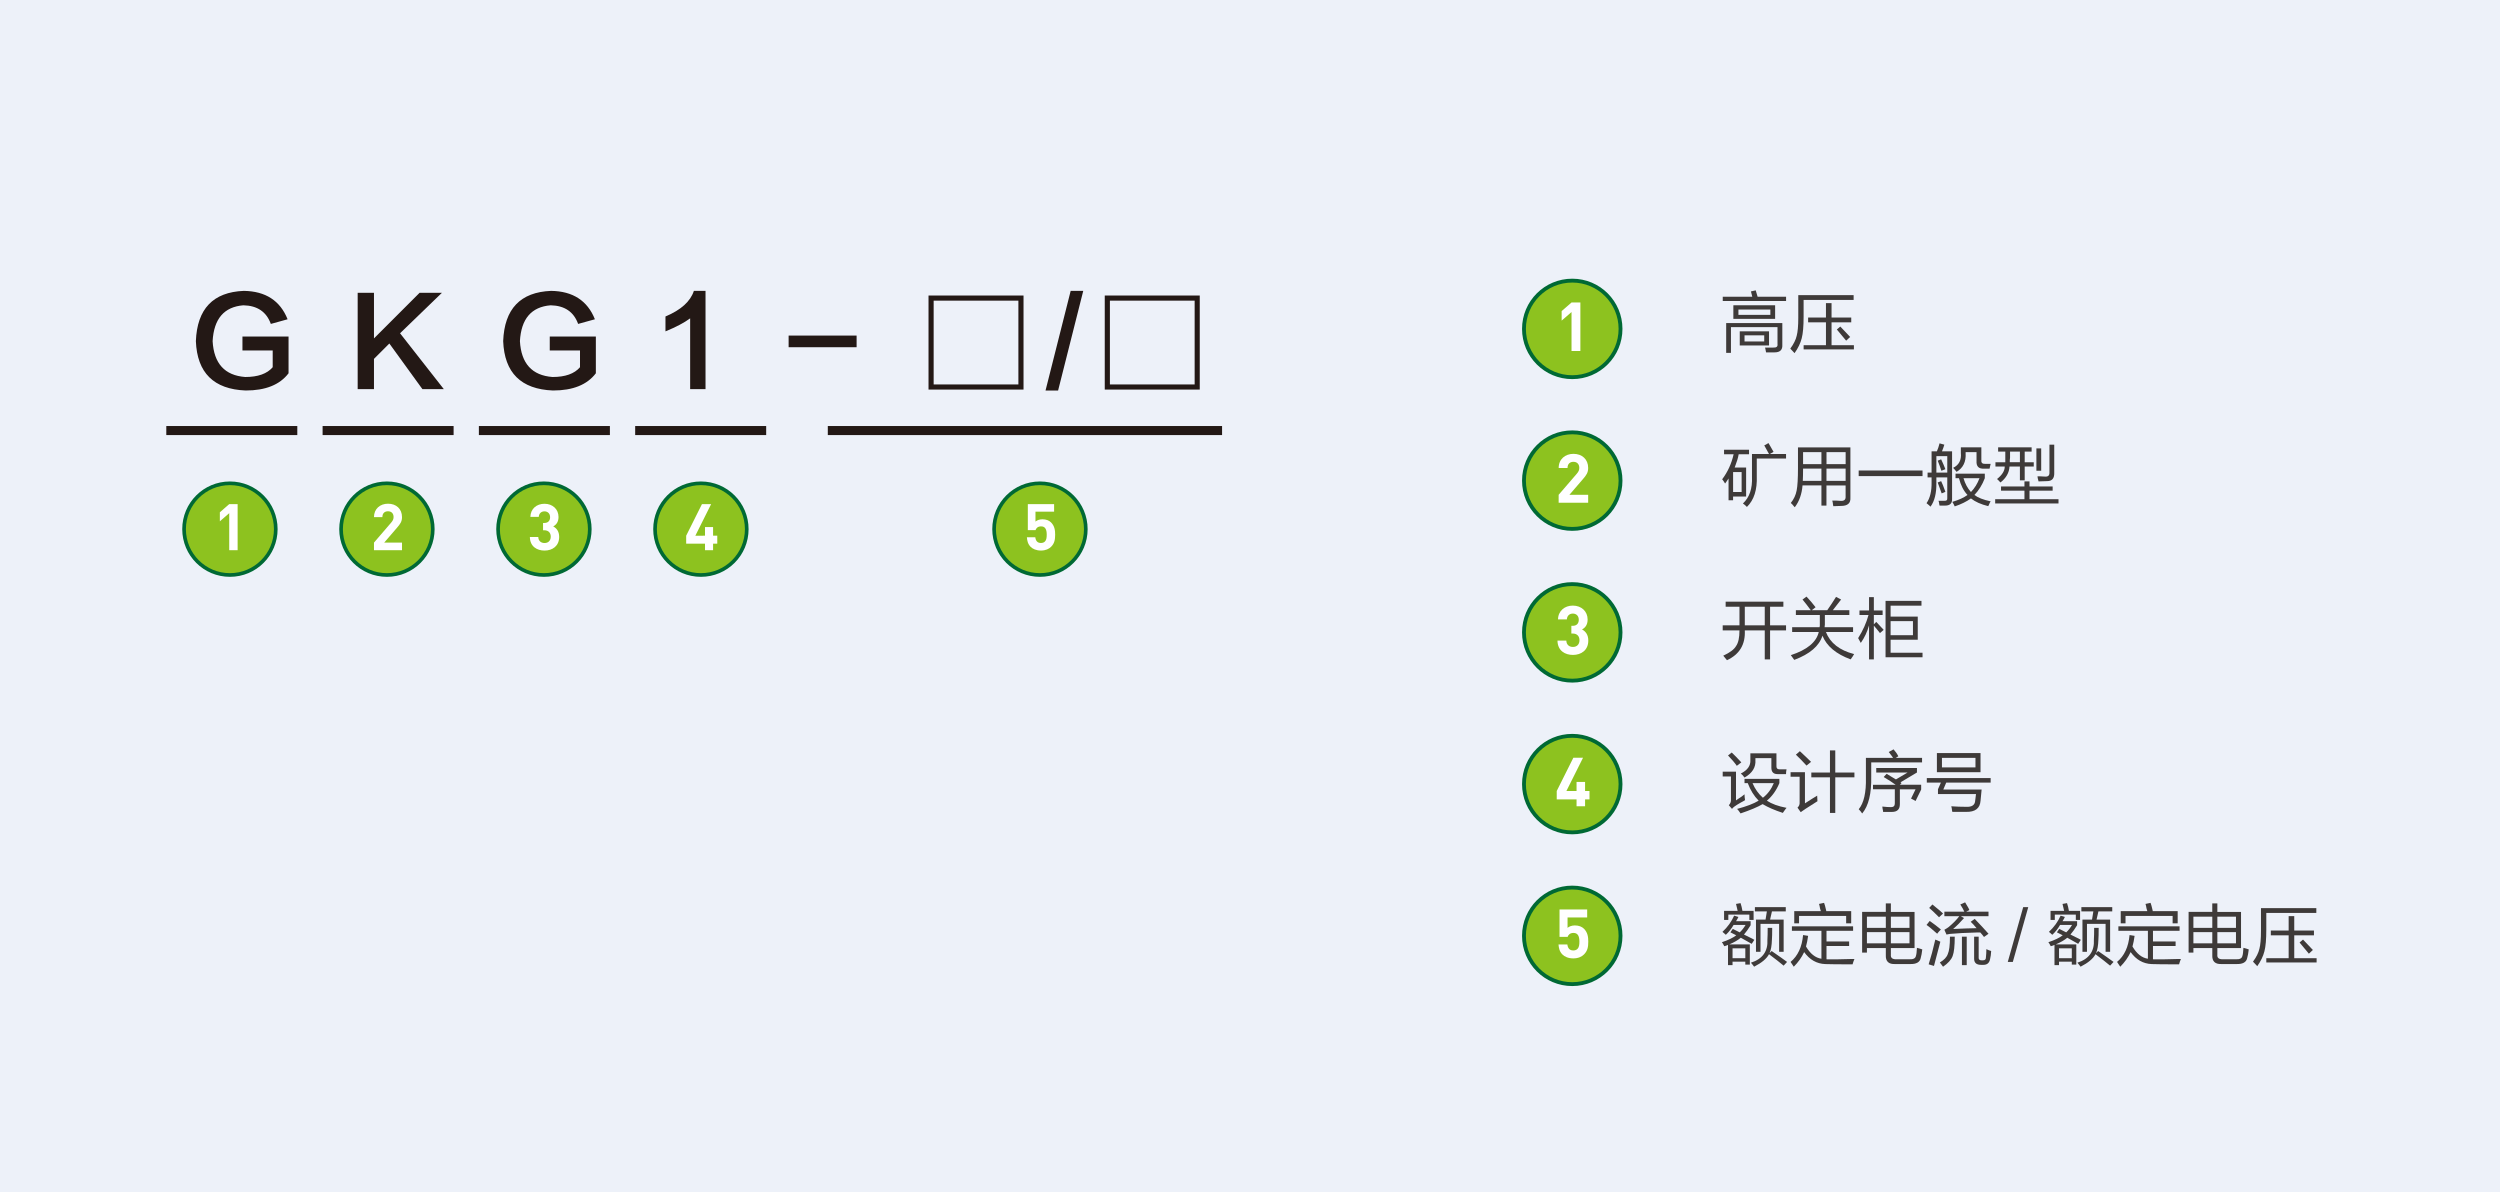 <?xml version="1.0" encoding="utf-8"?>
<!-- Generator: Adobe Illustrator 24.0.1, SVG Export Plug-In . SVG Version: 6.00 Build 0)  -->
<svg version="1.1" id="图层_1" xmlns="http://www.w3.org/2000/svg" xmlns:xlink="http://www.w3.org/1999/xlink" x="0px" y="0px"
	 viewBox="0 0 1000 476.83" style="enable-background:new 0 0 1000 476.83;" xml:space="preserve">
<style type="text/css">
	.st0{fill:#EDF1F9;}
	.st1{enable-background:new    ;}
	.st2{fill:#3E3A39;}
	.st3{fill:#8DC21F;stroke:#006934;stroke-width:1.545;stroke-miterlimit:10;}
	.st4{fill:#FFFFFF;}
	.st5{fill:#231815;}
	.st6{fill:none;stroke:#231815;stroke-width:3.621;stroke-miterlimit:10;}
	.st7{fill:#8DC21F;stroke:#006934;stroke-width:1.467;stroke-miterlimit:10;}
</style>
<rect class="st0" width="1000" height="476.83"/>
<g>
	<g class="st1">
		<path class="st2" d="M700.37,116.57l1.92-0.43c0.21,0.78,0.46,1.63,0.75,2.55h11.39v1.7h-25.33v-1.7h11.81
			c-0.07-0.21-0.18-0.64-0.32-1.28C700.51,117.07,700.44,116.79,700.37,116.57z M692.39,141.16h-1.92v-11.92h22.46v8.62
			c0.14,2.06-0.89,3.09-3.09,3.09c-1.21,0-2.34,0-3.41,0c-0.07-0.5-0.18-1.03-0.32-1.6c-0.07-0.14-0.11-0.25-0.11-0.32
			c0.85,0,1.95,0,3.3,0c1.28,0.07,1.84-0.39,1.7-1.38v-6.81h-18.62V141.16z M693.34,122.11h16.71v5.43h-16.71V122.11z
			 M695.37,123.81v2.13h12.77v-2.13H695.37z M695.9,132.54h11.71v5.64H695.9V132.54z M697.81,134.13v2.45h7.88v-2.45H697.81z"/>
		<path class="st2" d="M721.44,126.68c0,3.83-0.25,6.71-0.75,8.62c-0.5,1.99-1.46,3.97-2.87,5.96c-0.43-0.5-0.99-1.1-1.7-1.81
			c1.35-1.84,2.2-3.55,2.55-5.11c0.43-1.56,0.64-3.97,0.64-7.24v-9.05h22.14v1.92h-20.01V126.68z M721.44,138.07h8.94v-9.15h-7.13
			V127h7.13v-5.75h2.24V127h7.88v1.92h-7.88v9.15h8.94v1.7h-20.11V138.07z M734.74,131.79l1.38-1.17c0.43,0.43,1.13,1.17,2.13,2.24
			c0.85,0.92,1.45,1.56,1.81,1.92l-1.6,1.49c-0.57-0.71-1.6-1.95-3.09-3.72C735.1,132.18,734.88,131.94,734.74,131.79z"/>
	</g>
	<g class="st1">
		<path class="st2" d="M689.62,179.89h10v1.81h-4.15c-0.21,1.35-0.75,3.12-1.6,5.32h4.58v11.6h-5.22v1.49h-1.81v-8.73
			c-0.21,0.29-0.5,0.71-0.85,1.28c-0.28,0.36-0.46,0.6-0.53,0.75c-0.28-0.5-0.67-1.06-1.17-1.7c2.2-2.91,3.73-6.24,4.58-10h-3.83
			V179.89z M693.24,188.83v7.98h3.41v-7.98H693.24z M700.79,181.6h6.81c-0.28-0.57-0.85-1.6-1.7-3.09
			c-0.07-0.14-0.14-0.25-0.21-0.32l1.7-0.96c0.14,0.21,0.39,0.64,0.75,1.28c0.64,1.06,1.06,1.81,1.28,2.24l-1.49,0.85h6.49v1.81
			h-11.71v7.02c0.21,5.46-1.1,9.58-3.94,12.34c-0.64-0.64-1.17-1.1-1.6-1.38c2.62-2.41,3.83-5.96,3.62-10.64V181.6z"/>
		<path class="st2" d="M730.59,202.25h-2.02v-8.09h-7.56c-0.28,3.48-1.31,6.39-3.09,8.73c-0.07-0.07-0.18-0.18-0.32-0.32
			c-0.5-0.64-0.92-1.1-1.28-1.38c1.21-1.49,1.99-3.16,2.34-5c0.35-1.77,0.53-4.75,0.53-8.94v-8.3h20.97v20.12
			c0.14,2.2-1.1,3.3-3.73,3.3c-1.06,0.07-2.09,0.11-3.09,0.11c0-0.07-0.04-0.21-0.11-0.43c-0.07-0.78-0.18-1.38-0.32-1.81
			c0.28,0,0.78,0,1.49,0c0.85,0.07,1.49,0.11,1.92,0.11c1.35,0.07,1.99-0.5,1.92-1.7v-4.47h-7.66V202.25z M721.23,187.45
			c0,1.92-0.04,3.55-0.11,4.9h7.45v-4.9H721.23z M721.23,180.85v4.79h7.34v-4.79H721.23z M738.26,180.85h-7.66v4.79h7.66V180.85z
			 M730.59,187.45v4.9h7.66v-4.9H730.59z"/>
		<path class="st2" d="M743.47,188.2h25.54v2.24h-25.54V188.2z"/>
		<path class="st2" d="M772.63,180.53h2.13c0.43-0.99,0.78-2.06,1.06-3.19l1.92,0.53c-0.07,0.28-0.21,0.71-0.42,1.28
			c-0.21,0.64-0.39,1.1-0.53,1.38h4.04v19.05c0.07,1.77-0.85,2.66-2.77,2.66c-0.71,0-1.46,0-2.23,0c0-0.07-0.04-0.21-0.11-0.43
			c-0.07-0.64-0.18-1.14-0.32-1.49c0.78,0,1.52,0,2.23,0c0.92,0.07,1.35-0.25,1.28-0.96v-8.41h-4.36v2.13
			c0.07,4.19-0.71,7.38-2.34,9.58c-0.43-0.42-0.96-0.89-1.6-1.38c1.42-2.06,2.09-4.86,2.02-8.41v-1.92h-1.6v-1.92h1.6V180.53z
			 M774.55,182.45v6.6h4.36v-6.6H774.55z M775.08,184.26l1.38-0.53c0.64,1.35,1.21,2.66,1.7,3.94l-1.6,0.64
			C776.14,187.03,775.65,185.68,775.08,184.26z M775.08,192.99l1.38-0.53c0.43,0.85,0.99,2.27,1.7,4.26l-1.49,0.64
			C776.32,196.29,775.79,194.83,775.08,192.99z M782.21,191.28v-1.81h11.71v1.81c-1,2.63-2.38,4.86-4.15,6.71
			c1.35,1.06,3.51,1.92,6.49,2.55c-0.21,0.28-0.43,0.71-0.64,1.28c-0.14,0.28-0.25,0.5-0.32,0.64c-2.91-0.71-5.22-1.74-6.92-3.09
			c-1.77,1.28-3.94,2.34-6.49,3.19c-0.28-0.64-0.6-1.24-0.96-1.81c2.62-0.78,4.65-1.7,6.07-2.77c-1.56-1.63-2.7-3.87-3.41-6.71
			H782.21z M794.13,185.54c1.13,0,1.84,0,2.13,0l-0.43,1.92h-2.13c-2.2,0.14-3.23-0.89-3.09-3.09v-3.51h-4.36v0.43
			c0.21,3.41-0.99,5.89-3.62,7.45c-0.43-0.57-0.89-1.1-1.38-1.6c2.34-1.13,3.37-3.12,3.09-5.96v-2.24h8.2v5.22
			C792.46,185.15,793,185.61,794.13,185.54z M791.79,191.28h-6.39c0.64,2.2,1.63,4.04,2.98,5.53
			C789.87,195.26,791.01,193.41,791.79,191.28z"/>
		<path class="st2" d="M809.78,192.56h2.02v2.02h9.26v1.7h-9.26v3.41h11.6v1.7h-25.33v-1.7h11.71v-3.41h-9.37v-1.7h9.37V192.56z
			 M799.24,178.94h13.41v1.7h-2.77v4.26h3.62v1.7h-3.62v5.53h-1.92v-5.53h-4.15c-0.14,2.48-1.35,4.61-3.62,6.39
			c-0.85-0.92-1.31-1.38-1.38-1.38c2.06-1.63,3.09-3.3,3.09-5h-3.72v-1.7h3.94c0-0.57,0-1.21,0-1.92v-2.34h-2.87V178.94z
			 M804.03,182.98c0,0.28-0.04,0.64-0.11,1.06c0,0.42,0,0.71,0,0.85h4.04v-4.26h-3.94V182.98z M814.56,179.36h1.92v8.94h-1.92
			V179.36z M821.7,177.87v11.28c0.07,2.2-0.89,3.3-2.87,3.3c-1.06,0.07-2.2,0.11-3.41,0.11c-0.07-0.28-0.18-0.71-0.32-1.28
			c-0.07-0.35-0.11-0.6-0.11-0.75c0.14,0,0.46,0,0.96,0c1.06,0.07,1.77,0.11,2.13,0.11c1.21,0.07,1.77-0.5,1.7-1.7v-11.07H821.7z"/>
	</g>
	<g class="st1">
		<path class="st2" d="M690.26,240.67h23.09v2.02h-5.32v7.45h6.39v2.02h-6.39v11.6h-2.13v-11.6h-7.98
			c0.28,5.61-2.09,9.58-7.13,11.92c-0.85-1.06-1.35-1.67-1.49-1.81c2.62-1.21,4.33-2.48,5.11-3.83c0.92-1.28,1.38-3.37,1.38-6.28
			h-6.71v-2.02h6.71v-7.45h-5.53V240.67z M697.92,242.69v7.45h7.98v-7.45H697.92z"/>
		<path class="st2" d="M716.33,262.06c6.53-2.13,10.25-5.21,11.17-9.26h-10.64v-1.92h10.96c0-0.14,0.03-0.32,0.11-0.53
			c0-0.28,0-0.46,0-0.53v-3.83h-9.58v-1.92h5.96c-1.14-1.56-2.23-2.98-3.3-4.26l1.6-1.17c1.28,1.35,2.48,2.77,3.62,4.26l-1.49,1.17
			h6.17c0.43-0.64,1.03-1.53,1.81-2.66c0.78-1.21,1.35-2.09,1.7-2.66l2.02,1.06c-1.06,1.35-2.17,2.77-3.3,4.26h6.6v1.92h-9.79v3.83
			c0,0.28-0.04,0.64-0.11,1.06h11.39v1.92h-10.86c1.7,4.4,5.46,7.34,11.28,8.83c-0.14,0.21-0.36,0.57-0.64,1.06
			c-0.36,0.5-0.6,0.85-0.75,1.06c-5.82-2.13-9.58-5.29-11.28-9.47c-1.28,4.12-5.04,7.34-11.28,9.68
			C717.22,263.27,716.76,262.63,716.33,262.06z"/>
		<path class="st2" d="M743.26,255.25c1.92-3.05,3.3-6.14,4.15-9.26h-3.62v-1.81h3.83v-5.32h1.92v5.32h3.51v1.81h-3.51v3.73
			l0.96-0.96c0.71,0.71,1.7,1.77,2.98,3.19l-1.49,1.28c-0.28-0.35-0.71-0.89-1.28-1.6c-0.5-0.57-0.89-1.03-1.17-1.38v13.52h-1.92
			v-13.62c-0.71,2.55-1.81,4.9-3.3,7.02c-0.07-0.21-0.25-0.53-0.53-0.96C743.58,255.79,743.4,255.47,743.26,255.25z M754.22,240.35
			h14.37v1.92h-12.35v4.36h10.86v9.26h-10.86v5.21h12.77v1.81h-14.79V240.35z M765.18,248.44h-8.94v5.64h8.94V248.44z"/>
	</g>
	<g class="st1">
		<path class="st2" d="M697.81,317.72c0,0.71,0.07,1.49,0.21,2.34c-0.43,0.29-1,0.6-1.7,0.96c-2.13,1.21-3.3,2.06-3.51,2.55
			l-1.28-1.49c0.64-0.64,0.92-1.42,0.85-2.34v-9.15h-3.3v-1.92h5.32v11.49c0.14-0.07,0.39-0.25,0.75-0.53
			C696.29,318.93,697.17,318.29,697.81,317.72z M692.7,301.01c1.06,0.99,2.34,2.31,3.83,3.94l-1.81,1.38
			c-0.71-1.06-1.88-2.45-3.51-4.15L692.7,301.01z M697.81,313.25v-1.7h13.94v1.7c-1.21,2.91-2.87,5.25-5,7.02
			c1.92,1.28,4.54,2.24,7.88,2.87c-0.21,0.21-0.57,0.67-1.06,1.38c-0.21,0.35-0.36,0.57-0.43,0.64c-3.26-1.06-5.96-2.24-8.09-3.51
			c-1.92,1.13-4.86,2.38-8.83,3.72c-0.57-0.85-1.03-1.46-1.38-1.81c3.76-1,6.63-2.09,8.62-3.3c-1.85-1.84-3.3-4.19-4.36-7.02H697.81
			z M708.56,303.25h-6.39v0.75c0.21,2.91-1.24,5.25-4.36,7.02c-0.5-0.71-1-1.24-1.49-1.6c2.7-1.35,3.97-3.16,3.83-5.43v-2.66h10.43
			v5.22c0,0.78,0.39,1.17,1.17,1.17h2.87c-0.14,0.64-0.21,1.28-0.21,1.92h-3.41c-1.63,0-2.45-0.85-2.45-2.55V303.25z M709.52,313.25
			h-8.51c0.99,2.34,2.38,4.29,4.15,5.85C707.07,317.62,708.53,315.67,709.52,313.25z"/>
		<path class="st2" d="M726.87,318.26c0.07,0.92,0.11,1.67,0.11,2.23c-0.21,0.14-0.6,0.39-1.17,0.75c-3.05,1.92-4.9,3.12-5.53,3.62
			l-1.28-1.81c0.64-0.57,0.92-1.28,0.85-2.13V310.7h-3.62v-1.81h5.75v12.45C724.03,320,725.66,318.97,726.87,318.26z M719.95,300.48
			c1.99,1.85,3.48,3.26,4.47,4.26l-1.81,1.49c-1.49-1.63-2.91-3.09-4.26-4.36L719.95,300.48z M731.98,300.16h2.13V309h7.66v1.92
			h-7.66v14.26h-2.13v-14.26h-7.45V309h7.45V300.16z"/>
		<path class="st2" d="M755.5,300.8l1.92-1.06c0.78,0.85,1.42,1.77,1.92,2.77l-1.06,0.64h10.54v1.81h-20.33v5.64
			c0.14,6.81-1.06,11.74-3.62,14.79c-0.43-0.64-0.89-1.21-1.38-1.7c2.06-2.48,3.01-6.71,2.87-12.67v-7.88h10.86
			c-0.07-0.14-0.21-0.35-0.43-0.64C756.56,302.15,756.14,301.58,755.5,300.8z M753.47,310.81l1.17-1.28
			c1.21,0.71,2.45,1.46,3.73,2.24l4.68-2.77H750.5v-1.81h16.28V309l-6.6,3.94c0.07,0,0.14,0.04,0.21,0.11
			c0.14,0.07,0.21,0.14,0.21,0.21l-0.64,0.64h8.51v1.92l-2.24,4.58c-0.57-0.35-1.17-0.67-1.81-0.96l1.81-3.72h-6.28v5.96
			c0,2.06-1.06,3.09-3.19,3.09c-1.49,0-2.66,0-3.51,0c0-0.29-0.07-0.71-0.21-1.28c-0.07-0.43-0.11-0.71-0.11-0.85
			c0.07,0,0.14,0,0.21,0c1.21,0.14,2.3,0.21,3.3,0.21c0.99,0,1.49-0.5,1.49-1.49v-5.64h-8.73v-1.81h9.05
			C756.99,312.97,755.39,311.94,753.47,310.81z"/>
		<path class="st2" d="M775.19,317.62v-1.92l1.17-2.66h-5.64v-1.81h25.54v1.81h-17.77l-1.17,2.77h15.33
			c-0.14,1.63-0.28,3.12-0.43,4.47c-0.21,3.05-2.13,4.54-5.75,4.47c-1.77,0-3.62,0-5.53,0c0-0.07-0.04-0.21-0.11-0.43
			c-0.07-0.78-0.18-1.38-0.32-1.81c1.99,0.14,3.94,0.21,5.85,0.21c2.41,0.14,3.65-0.71,3.72-2.55c0-0.21,0.04-0.5,0.11-0.85
			c0.07-0.85,0.14-1.42,0.21-1.7H775.19z M774.76,301.23h17.45v7.66h-17.45V301.23z M776.78,303.14v3.83h13.41v-3.83H776.78z"/>
	</g>
	<g class="st1">
		<path class="st2" d="M688.98,372.75c2.06-1.92,3.62-4.08,4.68-6.49l1.7,0.53c-0.07,0.14-0.21,0.43-0.43,0.85
			c-0.21,0.36-0.39,0.64-0.53,0.85h5.85v1.6c-0.85,1.42-1.74,2.66-2.66,3.73c0.5,0.21,1.21,0.57,2.13,1.06
			c0.92,0.43,1.6,0.78,2.02,1.06l-1.06,1.6c-1.56-0.92-3.02-1.74-4.36-2.45c-1.06,0.92-2.59,1.81-4.58,2.66h8.19v8.09h-1.81v-1.17
			h-5.11v1.38h-1.81v-8.09c-0.43,0.21-0.92,0.39-1.49,0.53c-0.43-0.85-0.75-1.38-0.96-1.6c2.55-0.85,4.47-1.77,5.75-2.77
			c-0.36-0.14-0.85-0.39-1.49-0.75c-0.36-0.21-0.64-0.35-0.85-0.43l0.96-1.38c0.21,0.07,0.5,0.21,0.85,0.43
			c0.28,0.14,0.92,0.46,1.92,0.96c0.85-0.78,1.63-1.77,2.34-2.98h-4.79c-0.85,1.49-1.88,2.8-3.09,3.94
			c-0.14-0.07-0.39-0.28-0.75-0.64C689.33,372.99,689.12,372.82,688.98,372.75z M694.41,361.57l1.81-0.32
			c0.07,0.28,0.21,0.78,0.43,1.49c0.14,0.71,0.25,1.24,0.32,1.6h4.47v3.62h-1.7v-2.13h-8.41v2.13h-1.7v-3.62h5.43
			c-0.07-0.35-0.18-0.81-0.32-1.38C694.58,362.32,694.48,361.85,694.41,361.57z M693.02,379.34v3.94h5.11v-3.94H693.02z
			 M707.07,371.15h1.81c0,2.34-0.04,3.9-0.11,4.68c-0.07,2.41-0.39,4.22-0.96,5.43l0.85-0.85c2.48,1.7,4.54,3.16,6.17,4.36
			l-1.38,1.49c-1.35-1.14-3.3-2.66-5.85-4.58c-0.92,1.77-2.91,3.44-5.96,5c-0.28-0.42-0.71-0.96-1.28-1.6
			c4.68-1.49,6.88-4.58,6.6-9.26C707.04,374.7,707.07,373.14,707.07,371.15z M702.39,367.85h3.83l0.53-3.3h-4.79v-1.7h12.35v1.7
			h-5.53l-0.75,3.3h5.43v12.88h-1.81v-11.17h-7.45v11.17h-1.81V367.85z"/>
		<path class="st2" d="M716.23,384.77c2.91-2.41,4.58-6,5-10.75l2.02,0.32c-0.21,1.56-0.5,2.98-0.85,4.26
			c1.7,2.91,3.76,4.54,6.17,4.9v-11.17h-11.81v-1.81h24.48v1.81h-10.64v4.26h9.05v1.81h-9.05v5.32c1.77,0.07,4.93,0.04,9.47-0.11
			c0.99,0,1.56,0,1.7,0c-0.28,0.64-0.53,1.35-0.74,2.13c-5.61,0-9.26-0.04-10.96-0.11c-3.41-0.14-6.21-1.74-8.41-4.79
			c-1,2.13-2.38,4.08-4.15,5.85C717.08,386.05,716.65,385.41,716.23,384.77z M727.61,361.57l2.02-0.43c0.21,0.5,0.5,1.53,0.85,3.09
			c0,0.07,0,0.14,0,0.21h10v4.9h-2.02v-2.98h-18.84v2.98h-1.92v-4.9h10.64c-0.07-0.21-0.18-0.57-0.32-1.06
			C727.9,362.6,727.75,362,727.61,361.57z"/>
		<path class="st2" d="M754.33,361.36h2.02v3.41h9.47v14.47h-9.47v2.66c-0.14,1.28,0.64,1.88,2.34,1.81h5.11
			c1.49,0.07,2.34-0.35,2.55-1.28c0.21-0.57,0.35-1.67,0.43-3.3c0.85,0.21,1.56,0.43,2.13,0.64c-0.14,1.35-0.36,2.52-0.64,3.51
			c-0.36,1.63-1.77,2.41-4.26,2.34h-5.85c-2.7,0.14-3.97-1.06-3.83-3.62v-2.77h-7.56v1.81h-1.92v-16.28h9.47V361.36z M746.77,366.68
			v4.47h7.56v-4.47H746.77z M746.77,372.85v4.47h7.56v-4.47H746.77z M763.8,366.68h-7.45v4.47h7.45V366.68z M756.35,377.32h7.45
			v-4.47h-7.45V377.32z"/>
	</g>
	<g class="st1">
		<path class="st2" d="M770.61,369.98l1.28-1.6c1.63,1.14,3.12,2.27,4.47,3.41c-0.64,0.64-1.14,1.21-1.49,1.7
			C772.81,371.65,771.39,370.47,770.61,369.98z M771.46,385.73c0.92-2.84,1.81-6.14,2.66-9.9c0.71,0.28,1.38,0.57,2.02,0.85
			c-0.85,3.26-1.7,6.49-2.55,9.69L771.46,385.73z M771.68,363.17l1.28-1.38c0.71,0.57,1.7,1.38,2.98,2.45
			c0.57,0.5,0.99,0.89,1.28,1.17c-0.57,0.57-1.1,1.06-1.6,1.49C773.77,365.05,772.46,363.8,771.68,363.17z M779.98,374.66h1.92
			c0,3.69-0.28,6.28-0.85,7.77c-0.57,1.49-1.85,2.91-3.83,4.26c-0.43-0.57-0.85-1.14-1.28-1.7c1.7-1,2.77-2.13,3.19-3.41
			C779.69,380.37,779.98,378.07,779.98,374.66z M777.74,364.66h7.98c-0.29-0.71-0.82-1.67-1.6-2.87l1.92-0.85
			c1.06,1.7,1.63,2.73,1.7,3.09l-1.28,0.64h8.94v1.81h-11.07l1.28,0.75c-1.42,1.63-2.87,3.09-4.36,4.36
			c1.06-0.07,2.77-0.14,5.11-0.21c1.92-0.07,3.33-0.11,4.26-0.11c-0.85-1.06-1.63-1.92-2.34-2.55l1.6-1.17
			c2.13,2.2,3.97,4.19,5.53,5.96c-0.57,0.36-1.17,0.78-1.81,1.28c-0.14-0.21-0.39-0.53-0.75-0.96c-0.28-0.35-0.53-0.64-0.74-0.85
			c-0.21,0-0.57,0-1.06,0c-4.9,0.14-8.34,0.32-10.32,0.53c-0.42,0-0.96,0.07-1.6,0.21c-0.21,0.07-0.39,0.11-0.53,0.11l-0.85-1.92
			c0.64-0.35,1.24-0.75,1.81-1.17c1.77-1.49,3.16-2.91,4.15-4.26h-5.96V364.66z M784.77,374.66h1.92v11.39h-1.92V374.66z
			 M789.66,374.66h1.81v8.51c0,0.64,0.39,0.96,1.17,0.96h0.53c0.71,0,1.1-0.28,1.17-0.85c0.14-1.28,0.21-2.48,0.21-3.62
			c0.57,0.28,1.21,0.53,1.92,0.75c-0.07,1.28-0.21,2.34-0.43,3.19c-0.28,1.56-1.17,2.34-2.66,2.34h-0.96
			c-1.85,0-2.77-0.82-2.77-2.45V374.66z"/>
		<path class="st2" d="M809.28,362.85h2.02l-6.17,21.92h-2.02L809.28,362.85z"/>
	</g>
	<g class="st1">
		<path class="st2" d="M819.57,372.75c2.06-1.92,3.62-4.08,4.68-6.49l1.7,0.53c-0.07,0.14-0.21,0.43-0.43,0.85
			c-0.21,0.36-0.39,0.64-0.53,0.85h5.85v1.6c-0.85,1.42-1.74,2.66-2.66,3.73c0.5,0.21,1.21,0.57,2.13,1.06
			c0.92,0.43,1.6,0.78,2.02,1.06l-1.06,1.6c-1.56-0.92-3.02-1.74-4.36-2.45c-1.06,0.92-2.59,1.81-4.58,2.66h8.19v8.09h-1.81v-1.17
			h-5.11v1.38h-1.81v-8.09c-0.43,0.21-0.92,0.39-1.49,0.53c-0.43-0.85-0.74-1.38-0.96-1.6c2.55-0.85,4.47-1.77,5.75-2.77
			c-0.36-0.14-0.85-0.39-1.49-0.75c-0.36-0.21-0.64-0.35-0.85-0.43l0.96-1.38c0.21,0.07,0.5,0.21,0.85,0.43
			c0.28,0.14,0.92,0.46,1.92,0.96c0.85-0.78,1.63-1.77,2.34-2.98h-4.79c-0.85,1.49-1.88,2.8-3.09,3.94
			c-0.14-0.07-0.39-0.28-0.74-0.64C819.92,372.99,819.71,372.82,819.57,372.75z M825,361.57l1.81-0.32
			c0.07,0.28,0.21,0.78,0.43,1.49c0.14,0.71,0.25,1.24,0.32,1.6h4.47v3.62h-1.7v-2.13h-8.41v2.13h-1.7v-3.62h5.43
			c-0.07-0.35-0.18-0.81-0.32-1.38C825.17,362.32,825.07,361.85,825,361.57z M823.61,379.34v3.94h5.11v-3.94H823.61z M837.66,371.15
			h1.81c0,2.34-0.04,3.9-0.11,4.68c-0.07,2.41-0.39,4.22-0.96,5.43l0.85-0.85c2.48,1.7,4.54,3.16,6.17,4.36l-1.38,1.49
			c-1.35-1.14-3.3-2.66-5.85-4.58c-0.92,1.77-2.91,3.44-5.96,5c-0.28-0.42-0.71-0.96-1.28-1.6c4.68-1.49,6.88-4.58,6.6-9.26
			C837.63,374.7,837.66,373.14,837.66,371.15z M832.98,367.85h3.83l0.53-3.3h-4.79v-1.7h12.35v1.7h-5.53l-0.75,3.3h5.43v12.88h-1.81
			v-11.17h-7.45v11.17h-1.81V367.85z"/>
		<path class="st2" d="M846.82,384.77c2.91-2.41,4.58-6,5-10.75l2.02,0.32c-0.21,1.56-0.5,2.98-0.85,4.26
			c1.7,2.91,3.76,4.54,6.17,4.9v-11.17h-11.81v-1.81h24.48v1.81h-10.64v4.26h9.05v1.81h-9.05v5.32c1.77,0.07,4.93,0.04,9.47-0.11
			c0.99,0,1.56,0,1.7,0c-0.28,0.64-0.53,1.35-0.74,2.13c-5.61,0-9.26-0.04-10.96-0.11c-3.41-0.14-6.21-1.74-8.41-4.79
			c-1,2.13-2.38,4.08-4.15,5.85C847.67,386.05,847.24,385.41,846.82,384.77z M858.2,361.57l2.02-0.43c0.21,0.5,0.5,1.53,0.85,3.09
			c0,0.07,0,0.14,0,0.21h10v4.9h-2.02v-2.98h-18.84v2.98h-1.92v-4.9h10.64c-0.07-0.21-0.18-0.57-0.32-1.06
			C858.49,362.6,858.34,362,858.2,361.57z"/>
		<path class="st2" d="M884.92,361.36h2.02v3.41h9.47v14.47h-9.47v2.66c-0.14,1.28,0.64,1.88,2.34,1.81h5.11
			c1.49,0.07,2.34-0.35,2.55-1.28c0.21-0.57,0.35-1.67,0.43-3.3c0.85,0.21,1.56,0.43,2.13,0.64c-0.14,1.35-0.36,2.52-0.64,3.51
			c-0.36,1.63-1.78,2.41-4.26,2.34h-5.85c-2.7,0.14-3.97-1.06-3.83-3.62v-2.77h-7.56v1.81h-1.92v-16.28h9.47V361.36z M877.36,366.68
			v4.47h7.56v-4.47H877.36z M877.36,372.85v4.47h7.56v-4.47H877.36z M894.39,366.68h-7.45v4.47h7.45V366.68z M886.94,377.32h7.45
			v-4.47h-7.45V377.32z"/>
		<path class="st2" d="M906.52,371.89c0,3.83-0.25,6.71-0.75,8.62c-0.5,1.99-1.46,3.97-2.87,5.96c-0.43-0.5-0.99-1.1-1.7-1.81
			c1.35-1.84,2.2-3.55,2.55-5.11c0.43-1.56,0.64-3.97,0.64-7.24v-9.05h22.14v1.92h-20.01V371.89z M906.52,383.28h8.94v-9.15h-7.13
			v-1.92h7.13v-5.75h2.24v5.75h7.88v1.92h-7.88v9.15h8.94v1.7h-20.12V383.28z M919.83,377l1.38-1.17c0.43,0.43,1.13,1.17,2.13,2.24
			c0.85,0.92,1.45,1.56,1.81,1.92l-1.6,1.49c-0.57-0.71-1.6-1.95-3.09-3.72C920.18,377.39,919.97,377.15,919.83,377z"/>
	</g>
	<g>
		<circle class="st3" cx="628.9" cy="131.56" r="19.31"/>
		<g>
			<g class="st1">
				<path class="st4" d="M628.61,140.41v-15.59l-3.95,3.43v-3.82l3.95-3.43h3.54v19.4H628.61z"/>
			</g>
		</g>
	</g>
	<g>
		<circle class="st3" cx="628.9" cy="192.25" r="19.31"/>
		<g>
			<g class="st1">
				<path class="st4" d="M623.46,201.11v-3.19l7.25-8.42c0.71-0.84,1.01-1.44,1.01-2.34c0-1.44-0.84-2.43-2.34-2.43
					c-1.17,0-2.37,0.6-2.37,2.48h-3.54c0-3.54,2.59-5.67,5.91-5.67c3.43,0,5.89,2.15,5.89,5.64c0,1.88-0.74,2.89-2.07,4.44
					l-5.42,6.29h7.49v3.19H623.46z"/>
			</g>
		</g>
	</g>
	<g>
		<circle class="st3" cx="628.9" cy="252.95" r="19.31"/>
		<g>
			<g class="st1">
				<path class="st4" d="M629.18,261.97c-3.16,0-6.13-1.66-6.19-5.72h3.54c0.05,1.74,1.25,2.53,2.64,2.53c1.53,0,2.62-0.95,2.62-2.7
					c0-1.61-0.98-2.67-2.73-2.67h-0.52v-3.08h0.52c1.72,0,2.45-1.06,2.45-2.42c0-1.64-1.09-2.48-2.37-2.48
					c-1.33,0-2.32,0.87-2.4,2.34h-3.54c0.08-3.46,2.67-5.53,5.94-5.53c3.43,0,5.91,2.29,5.91,5.56c0,2.1-0.95,3.3-2.24,3.98
					c1.39,0.74,2.51,2.07,2.51,4.42C635.34,260.06,632.5,261.97,629.18,261.97z"/>
			</g>
		</g>
	</g>
	<g>
		<circle class="st3" cx="628.9" cy="313.64" r="19.31"/>
		<g>
			<g class="st1">
				<path class="st4" d="M634.03,319.75v2.75h-3.41v-2.75h-7.93v-3.35l6.65-13.3h3.87l-6.65,13.3h4.06v-3.63h3.41v3.63h1.77v3.35
					H634.03z"/>
			</g>
		</g>
	</g>
	<g>
		<circle class="st3" cx="628.9" cy="374.34" r="19.31"/>
		<g>
			<g class="st1">
				<path class="st4" d="M633.59,381.78c-0.87,0.87-2.26,1.58-4.28,1.58c-2.02,0-3.49-0.71-4.33-1.55c-1.2-1.2-1.47-2.62-1.58-4.03
					h3.54c0.19,1.53,0.9,2.4,2.37,2.4c0.68,0,1.25-0.19,1.69-0.63c0.63-0.63,0.76-1.66,0.76-2.89c0-2.23-0.65-3.49-2.37-3.49
					c-1.44,0-2.1,0.82-2.34,1.58h-3.24v-10.96h11.06v3.19h-7.85v4.17c0.52-0.49,1.61-0.98,2.92-0.98c1.61,0,2.83,0.52,3.63,1.31
					c1.53,1.53,1.74,3.35,1.74,5.18C635.31,378.83,635.01,380.36,633.59,381.78z"/>
			</g>
		</g>
	</g>
</g>
<g>
	<g>
		<g class="st1">
			<path class="st5" d="M96.98,134.6h18.44v14.71c-3.48,4.59-9.19,6.89-17.14,6.89c-12.79-0.5-19.43-7.08-19.93-19.74
				c0.49-12.91,6.89-19.62,19.18-20.11c8.69,0.13,14.53,3.91,17.51,11.36l-6.71,1.86c-1.74-4.84-5.4-7.33-10.99-7.45
				c-7.7,0.62-11.8,5.4-12.29,14.34c0.5,8.94,4.84,13.72,13.04,14.34c5.09,0,8.75-1.3,10.99-3.91v-6.71H96.98V134.6z"/>
			<path class="st5" d="M168.96,155.65l-13.22-18.25l-6.15,6.15v12.11h-6.52v-38.55h6.52v18.25l18.25-18.25h8.94l-16.76,16.2
				l17.51,22.35H168.96z"/>
			<path class="st5" d="M219.9,134.6h18.44v14.71c-3.48,4.59-9.19,6.89-17.14,6.89c-12.79-0.5-19.43-7.08-19.93-19.74
				c0.49-12.91,6.89-19.62,19.18-20.11c8.69,0.13,14.53,3.91,17.51,11.36l-6.71,1.86c-1.74-4.84-5.4-7.33-10.99-7.45
				c-7.7,0.62-11.8,5.4-12.29,14.34c0.5,8.94,4.84,13.72,13.04,14.34c5.09,0,8.75-1.3,10.99-3.91v-6.71H219.9V134.6z"/>
			<path class="st5" d="M277.55,116.35h4.66v39.3h-6.15c0-7.45,0-16.88,0-28.31c-2.36,1.74-5.65,3.48-9.87,5.21v-5.96
				C272.39,123.98,276.18,120.57,277.55,116.35z"/>
			<path class="st5" d="M315.45,134.23h27.19v4.66h-27.19V134.23z"/>
			<path class="st5" d="M409.41,155.83h-38v-37.62h38V155.83z M373.46,120.26v33.52h33.9v-33.52H373.46z"/>
			<path class="st5" d="M428.27,116.35h5.03l-10.06,39.86h-5.03L428.27,116.35z"/>
			<path class="st5" d="M479.9,155.83h-38v-37.62h38V155.83z M443.96,120.26v33.52h33.9v-33.52H443.96z"/>
		</g>
	</g>
	<g>
		<line class="st6" x1="66.52" y1="172.22" x2="118.92" y2="172.22"/>
		<line class="st6" x1="129.04" y1="172.22" x2="181.44" y2="172.22"/>
		<line class="st6" x1="191.55" y1="172.22" x2="243.96" y2="172.22"/>
		<line class="st6" x1="254.07" y1="172.22" x2="306.47" y2="172.22"/>
		<line class="st6" x1="331.12" y1="172.22" x2="488.83" y2="172.22"/>
	</g>
	<g>
		<circle class="st7" cx="91.97" cy="211.66" r="18.34"/>
		<g>
			<g class="st1">
				<path class="st4" d="M91.69,220.07v-14.8l-3.75,3.26v-3.62l3.75-3.26h3.36v18.43H91.69z"/>
			</g>
		</g>
	</g>
	<g>
		<circle class="st7" cx="154.77" cy="211.66" r="18.34"/>
		<g>
			<g class="st1">
				<path class="st4" d="M149.59,220.07v-3.03l6.88-8c0.67-0.8,0.96-1.37,0.96-2.23c0-1.37-0.8-2.3-2.23-2.3
					c-1.11,0-2.25,0.57-2.25,2.35h-3.36c0-3.36,2.46-5.38,5.62-5.38c3.26,0,5.59,2.04,5.59,5.36c0,1.79-0.7,2.74-1.97,4.22
					l-5.15,5.98h7.12v3.03H149.59z"/>
			</g>
		</g>
	</g>
	<g>
		<circle class="st7" cx="217.57" cy="211.66" r="18.34"/>
		<g>
			<g class="st1">
				<path class="st4" d="M217.82,220.23c-3,0-5.82-1.58-5.87-5.43h3.36c0.05,1.66,1.19,2.41,2.51,2.41c1.45,0,2.48-0.91,2.48-2.56
					c0-1.53-0.93-2.54-2.59-2.54h-0.49v-2.92h0.49c1.63,0,2.33-1.01,2.33-2.3c0-1.55-1.04-2.35-2.25-2.35
					c-1.27,0-2.2,0.83-2.28,2.22h-3.36c0.08-3.29,2.54-5.25,5.64-5.25c3.26,0,5.62,2.17,5.62,5.28c0,1.99-0.91,3.13-2.12,3.78
					c1.32,0.7,2.38,1.97,2.38,4.19C223.67,218.41,220.98,220.23,217.82,220.23z"/>
			</g>
		</g>
	</g>
	<g>
		<circle class="st7" cx="280.36" cy="211.66" r="18.34"/>
		<g>
			<g class="st1">
				<path class="st4" d="M285.23,217.46v2.61H282v-2.61h-7.53v-3.18l6.31-12.63h3.67l-6.31,12.63H282v-3.44h3.23v3.44h1.68v3.18
					H285.23z"/>
			</g>
		</g>
	</g>
	<g>
		<circle class="st7" cx="415.98" cy="211.66" r="18.34"/>
		<g>
			<g class="st1">
				<path class="st4" d="M420.43,218.72c-0.83,0.83-2.15,1.5-4.06,1.5s-3.31-0.67-4.11-1.48c-1.14-1.14-1.4-2.48-1.5-3.83h3.36
					c0.18,1.45,0.85,2.28,2.25,2.28c0.65,0,1.19-0.18,1.6-0.59c0.6-0.59,0.72-1.58,0.72-2.74c0-2.12-0.62-3.31-2.25-3.31
					c-1.37,0-1.99,0.78-2.23,1.5h-3.08v-10.4h10.51v3.03h-7.45v3.96c0.49-0.47,1.53-0.93,2.77-0.93c1.53,0,2.69,0.49,3.44,1.24
					c1.45,1.45,1.66,3.18,1.66,4.92C422.06,215.93,421.77,217.38,420.43,218.72z"/>
			</g>
		</g>
	</g>
</g>
</svg>
